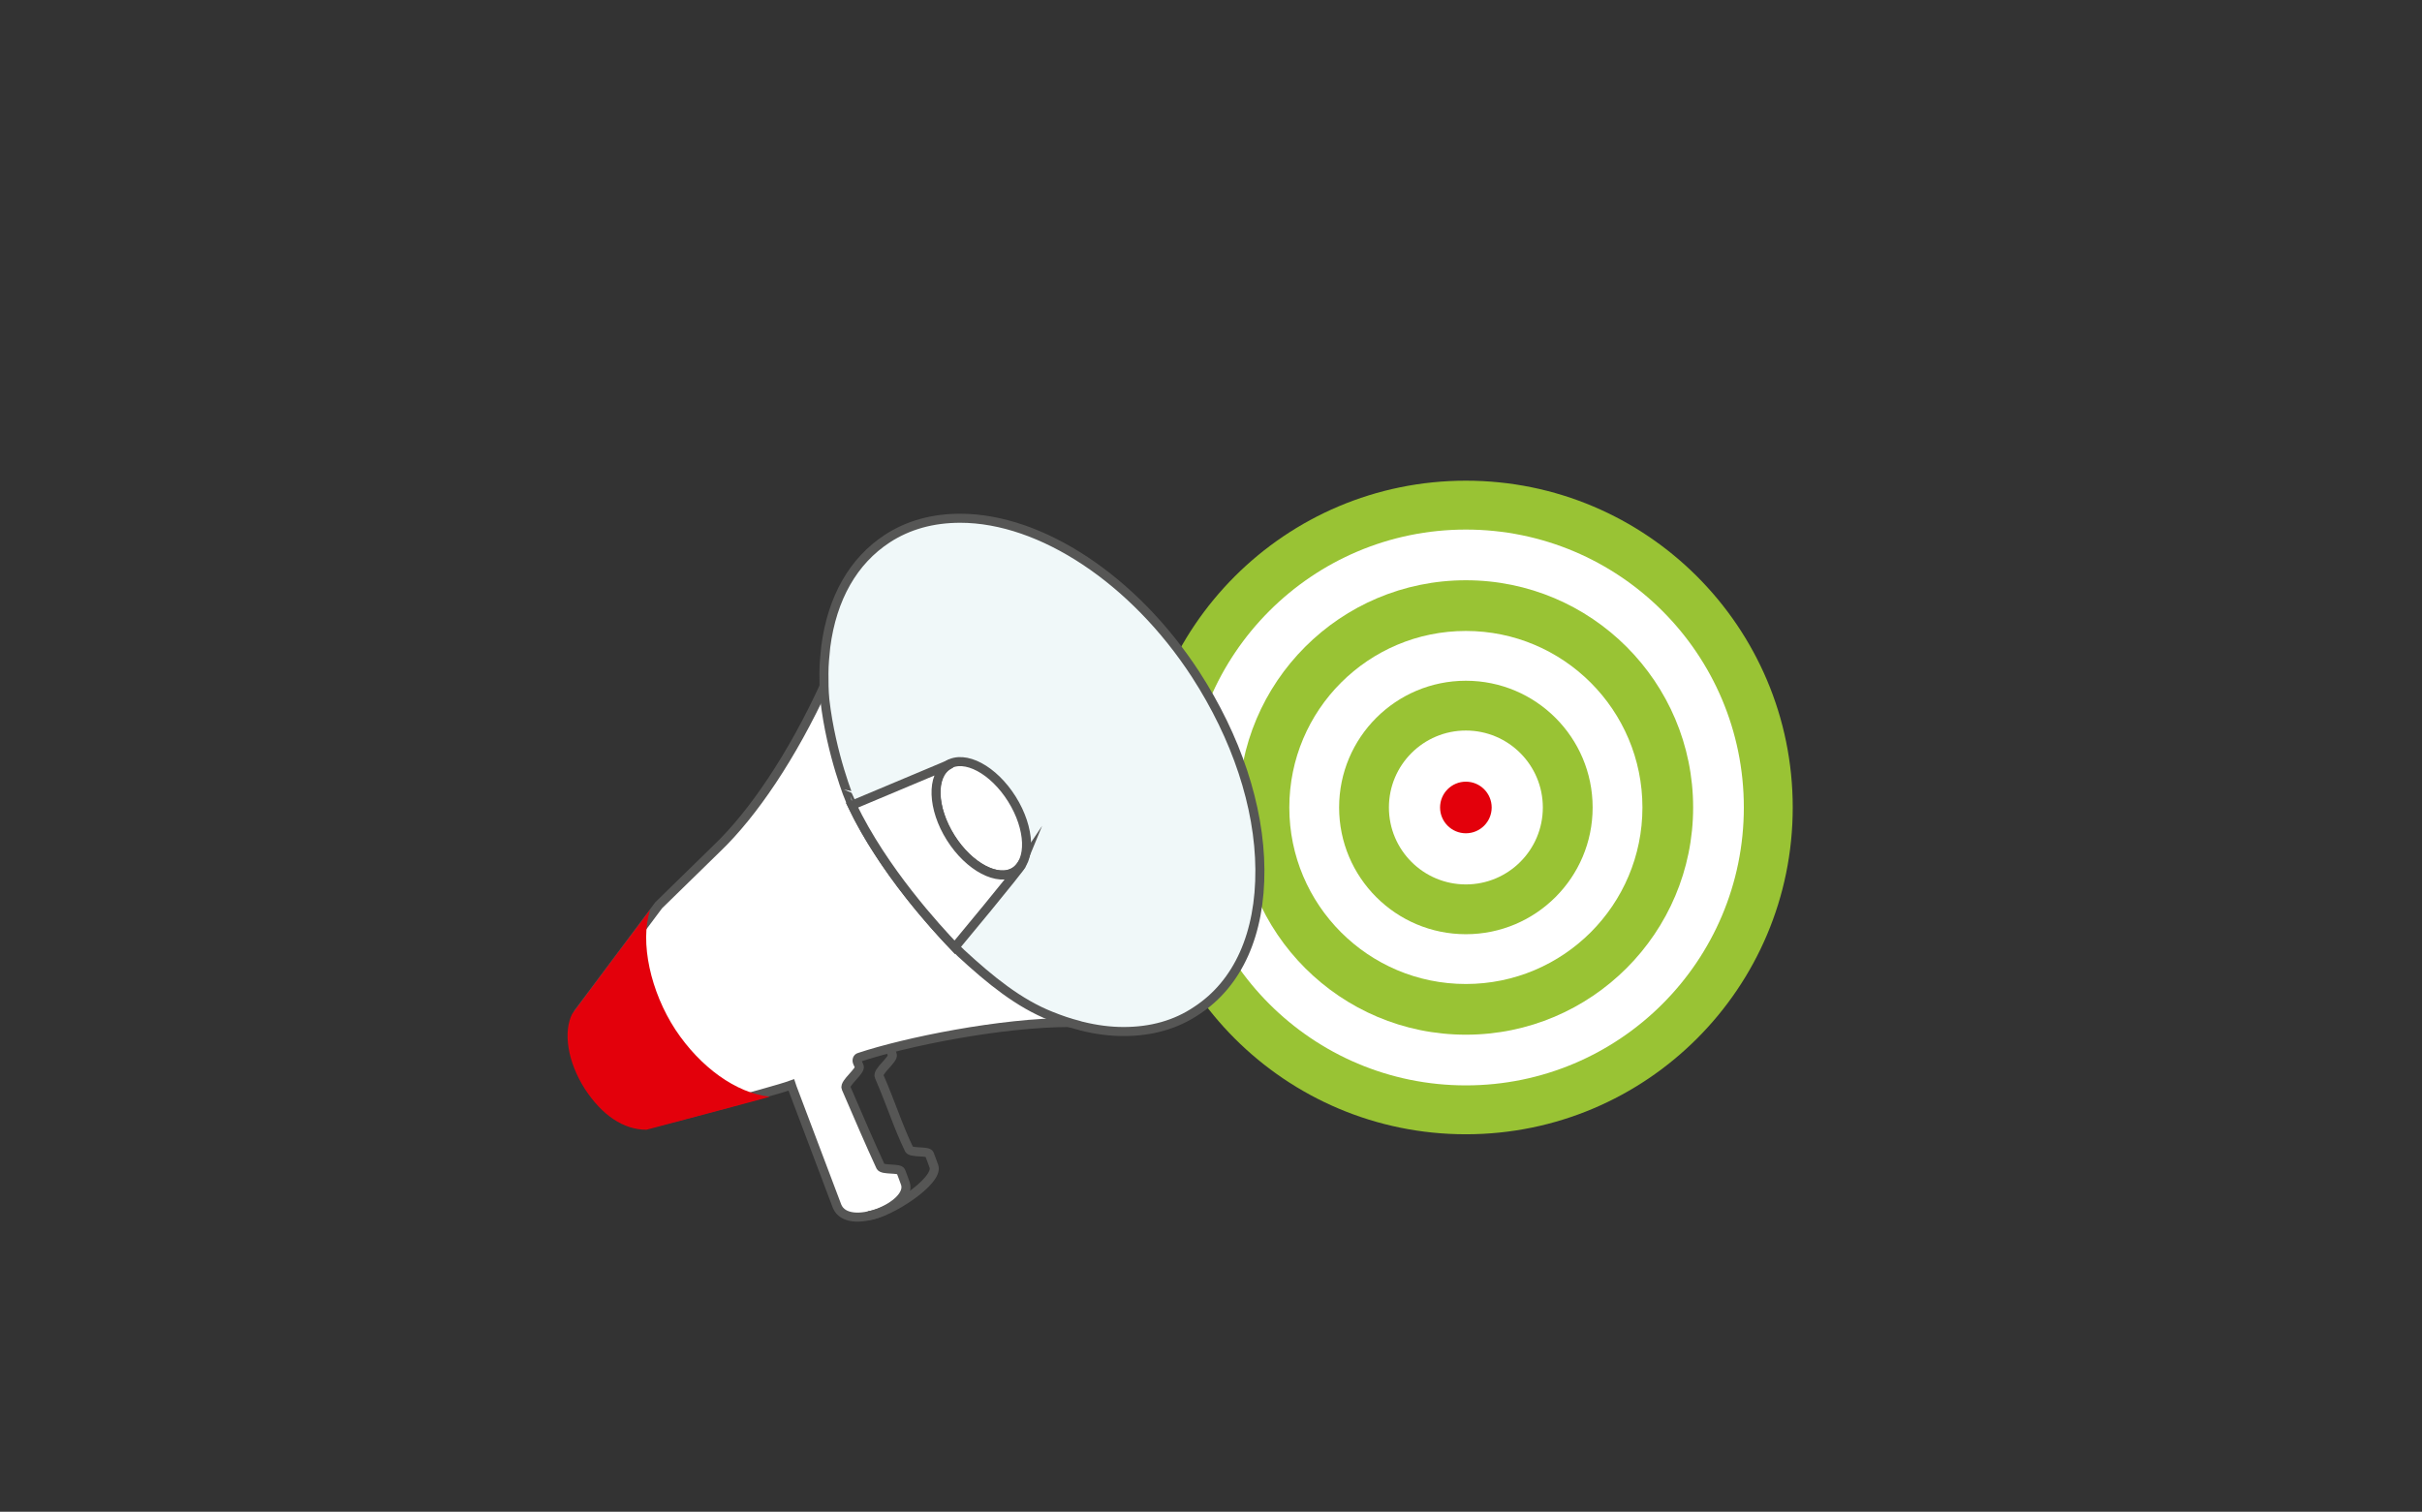 <?xml version="1.0" encoding="UTF-8"?><svg xmlns="http://www.w3.org/2000/svg" xmlns:xlink="http://www.w3.org/1999/xlink" version="1.1" id="Ebene_1" x="0px" y="0px" viewBox="0 0 535 334" xml:space="preserve"><rect x="0" y="0" width="535" height="334" fill="#333333" stroke="none"/><circle fill="#99C334" cx="323.8" cy="178.4" r="72.2"/><circle fill="#FFFFFF" cx="323.8" cy="178.4" r="61.4"/><circle fill="#99C334" cx="323.8" cy="178.4" r="50.2"/><circle fill="#FFFFFF" cx="323.8" cy="178.4" r="39"/><circle fill="#99C334" cx="323.8" cy="178.4" r="28"/><circle fill="#FFFFFF" cx="323.8" cy="178.4" r="17"/><circle fill="#E3000B" cx="323.8" cy="178.4" r="5.7"/><path fill="#FFFFFF" stroke="#565655" stroke-width="2" stroke-miterlimit="10" d="M236.4,225.9c-15.3,0-36.4,4.3-46.6,7.7  c-0.4,0.1-0.6,0.6-0.4,1.1l0.4,0.9c0.4,1-3.4,3.7-2.9,4.8c2.8,6.5,5.2,12.1,7.6,17.3c0.4,0.9,4.2,0.3,4.5,1.1c0.4,1,0.7,1.9,1,2.7  c1.6,4.9-12.7,10.8-15.1,5l-9.9-26.2l-0.2-0.6c-4.4,1.6-31.3,8.6-31.5,8.6l0,0c-4.5,0-9.6-3.4-13.1-8.6c-3.5-5.4-4.5-11.8-2.5-15.9  l17.8-23.8l13-12.7c7.8-7.5,16.4-20.1,23.7-36"/><path fill="#E3000B" d="M142.8,249.6c-5.1,0-9.8-3.2-13.6-9c-3.9-6.1-4.8-12.7-2.8-16.6c0,0,16.4-22,17.2-23  c-2.3,7.2,0.1,18.1,5.6,26.5c5.5,8.3,13.4,14,20.8,14.8C170.4,242.3,142.8,249.6,142.8,249.6z"/><path fill="none" stroke="#565655" stroke-width="2" stroke-miterlimit="10" d="M196.4,231.1c0.2,0.6,0.4,1.2,0.7,1.9  c0.4,1-3.4,3.7-2.9,4.8c2.8,6.5,4.1,10.9,6.6,16.1c0.4,0.9,4.2,0.3,4.5,1.1c0.4,1,0.7,1.9,1,2.7c1.1,3.2-9.8,10.4-14.5,10.9"/><path fill="#F0F8F9" stroke="#565655" stroke-width="2" stroke-miterlimit="10" d="M182.2,154.6c-0.2-2-0.2-3.9-0.2-5.8  c0-2,0.2-4,0.4-5.9c1.4-10.8,6.1-19,13.6-23.9c4.6-3,10-4.5,16.1-4.5c17.9,0,38.4,13.6,52,34.5c9,13.9,14.1,29.1,14.2,43.1  c0.1,14.2-4.8,25.2-14,31.2c-4.6,3.1-10,4.6-16.1,4.6c-3,0-6.1-0.4-9.3-1.2c-0.2-0.1-0.5-0.1-0.7-0.2c-2-0.5-4-1.2-6-2  c-7.1-2.8-13.4-7.9-19.9-13.9c0,0-16.3-15.6-24.5-33.7C187.8,176.9,183.6,166.8,182.2,154.6z"/><ellipse transform="matrix(0.847 -0.531 0.531 0.847 -62.889 142.769)" fill="#FFFFFF" stroke="#565655" stroke-width="2" stroke-miterlimit="10" cx="216.8" cy="180.8" rx="8" ry="13.9"/><path fill="#FFFFFF" stroke="#565655" stroke-width="2" stroke-miterlimit="10" d="M210.9,209.3c0,0,14.4-17.3,14.8-18.3l0,0  c-0.4,0.6-0.9,1.2-1.5,1.6c-3.7,2.3-10.1-1-14.2-7.5c-4.1-6.5-4.3-13.7-0.6-16c0.2-0.1,0.5-0.3,0.7-0.4l0,0l-21.9,9.2  C195.1,192.3,206.9,205.1,210.9,209.3z"/></svg>